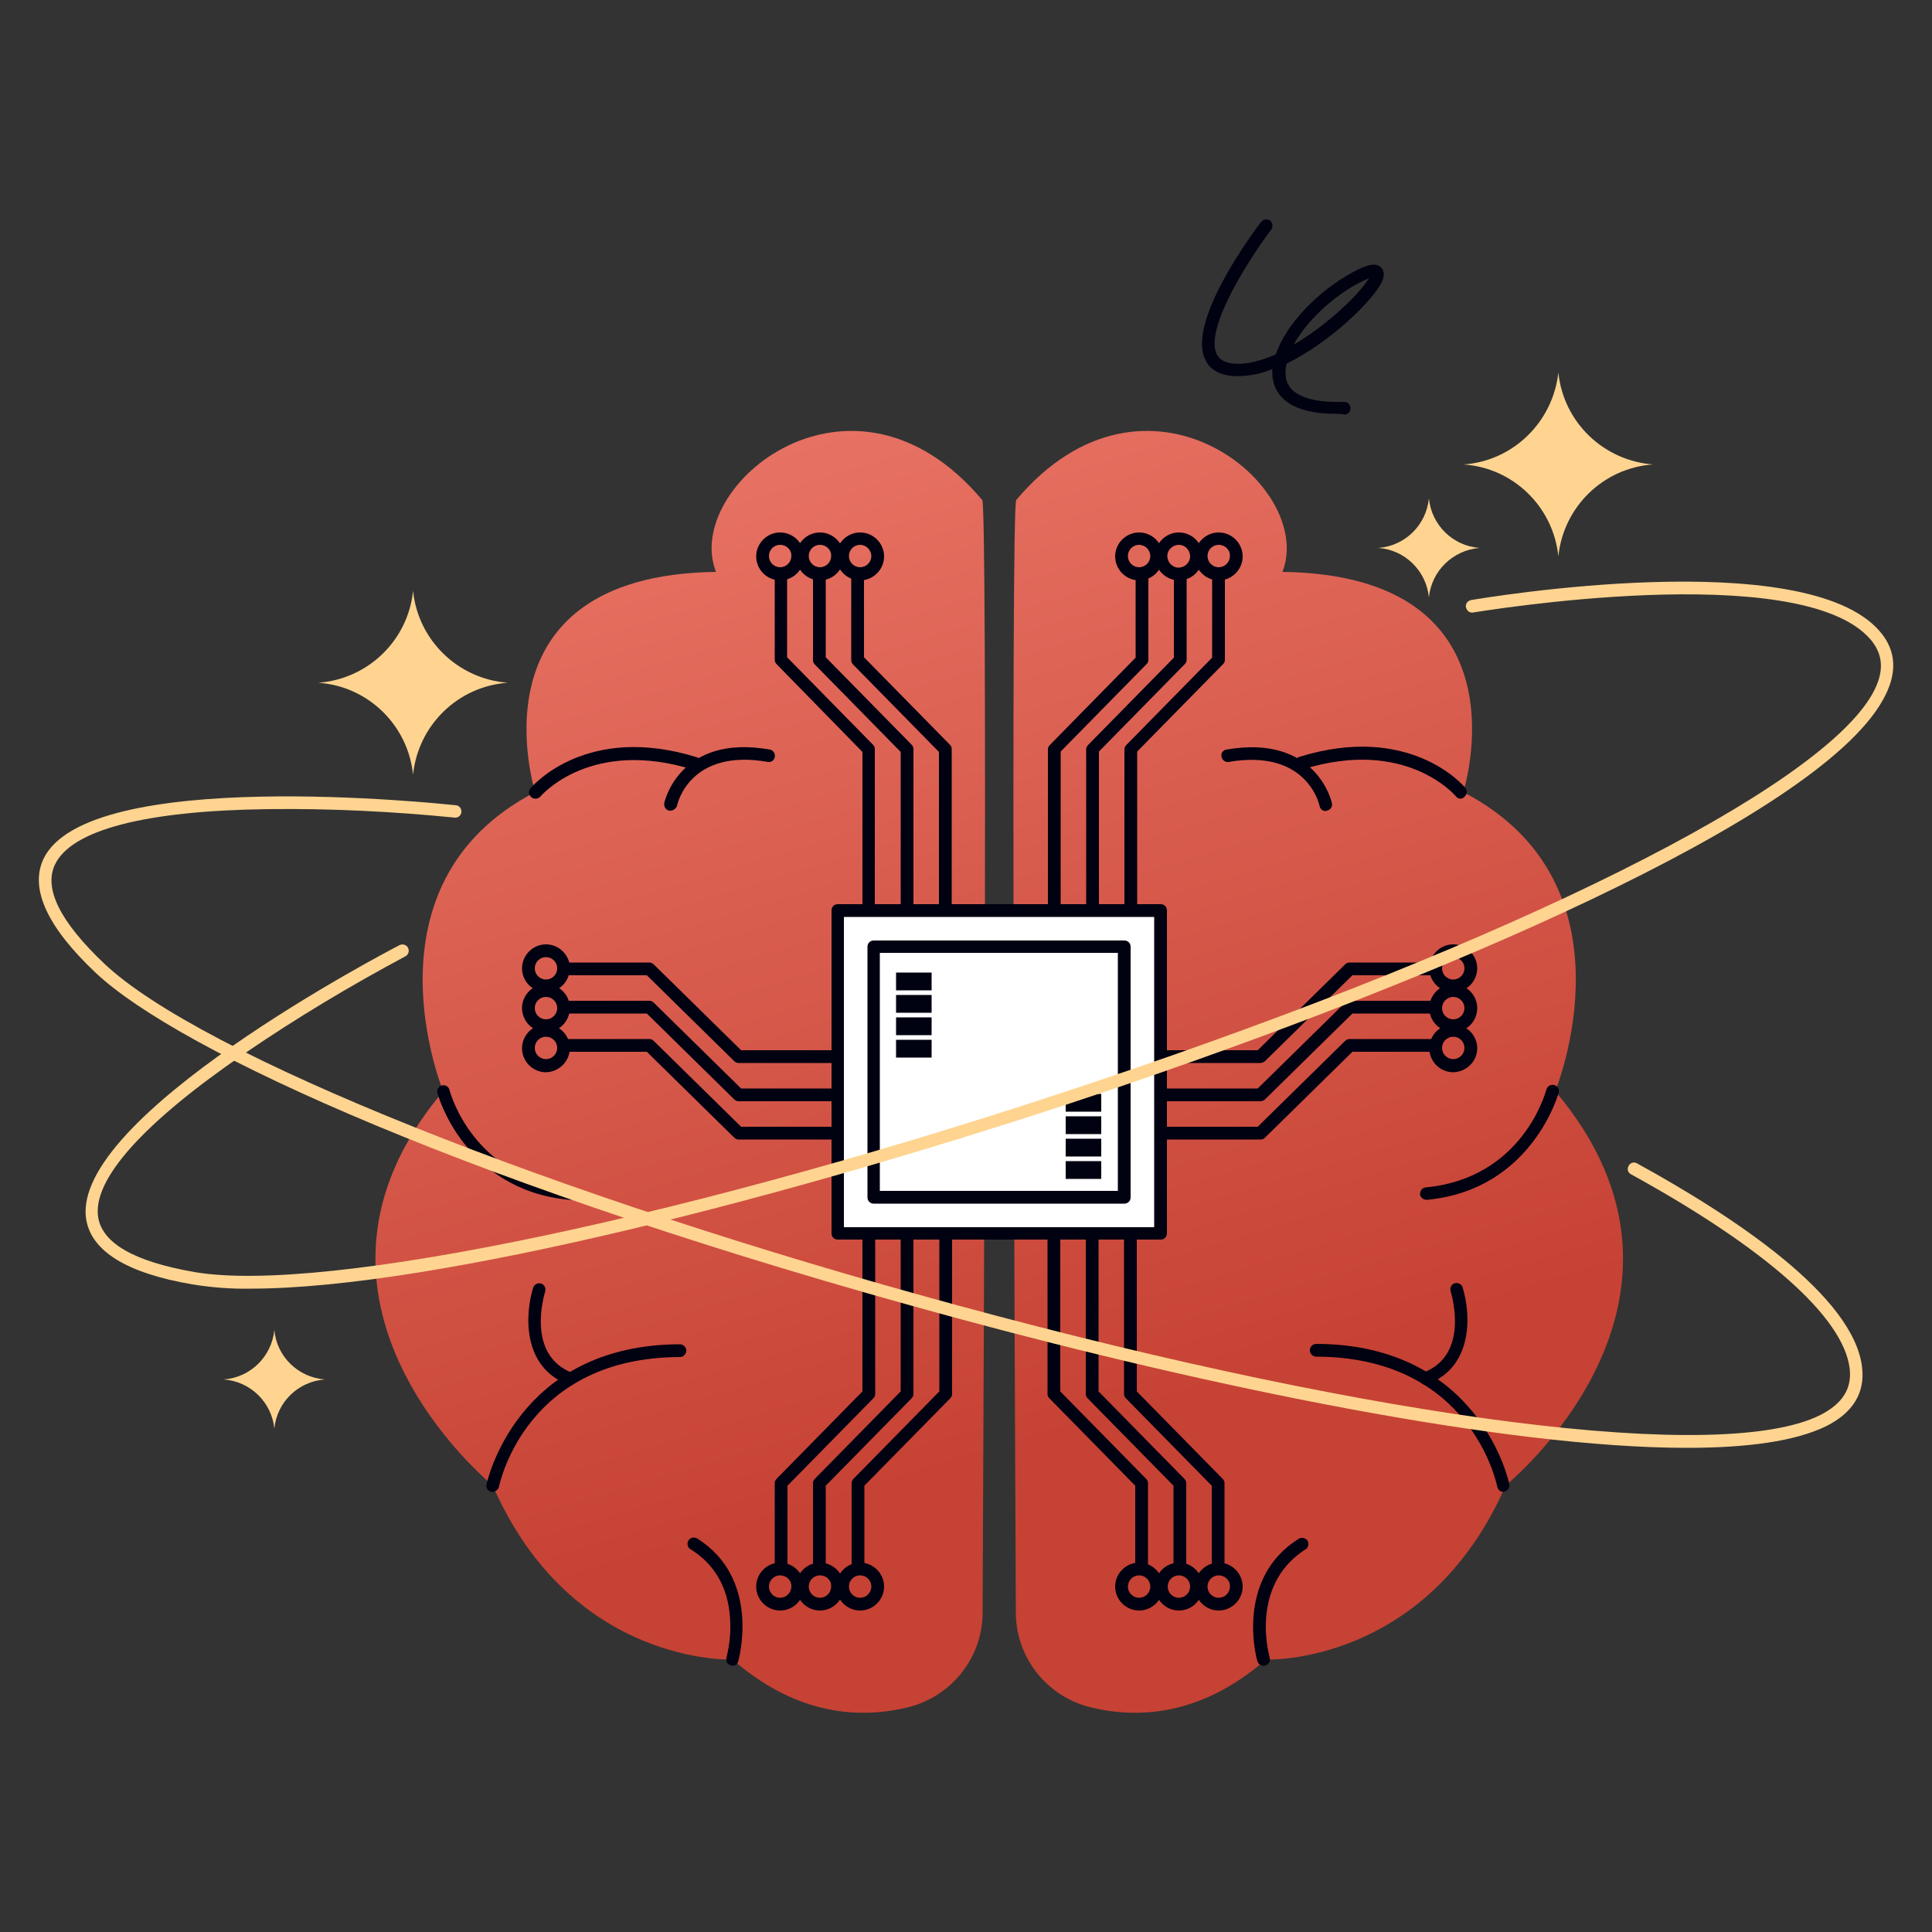 <svg transform="scale(1)" version="1.1" id="Layer_1" xmlns="http://www.w3.org/2000/svg" xmlns:xlink="http://www.w3.org/1999/xlink" x="0px" y="0px" viewBox="0 0 500 500" xml:space="preserve" class="show_show__wrapper__graphic__5Waiy "><rect x="0" y="0" width="500" height="500" fill="#333333" stroke="none"/><title>React</title><style type="text/css">
	.st0{fill:url(#SVGID_1_);}
	.st1{fill:url(#SVGID_00000088104315477074145510000010593368060847227325_);}
	.st2{fill:#FFFFFF;}
	.st3{fill:#000111;}
	.st4{fill:#FED490;}
</style><g id="brain"><linearGradient id="SVGID_1_" gradientUnits="userSpaceOnUse" x1="117.291" y1="463.911" x2="222.661" y2="114.231" gradientTransform="matrix(1 0 0 -1 0 502)"><stop offset="0" style="stop-color: rgb(243, 131, 116);"></stop><stop offset="1" style="stop-color: rgb(198, 66, 52);"></stop></linearGradient><path class="st0" d="M254.2,129.4c1.4,1.7,0.4,226.2,0.1,287.9c0,11.6-7.9,21.6-19.1,24.5c-12.1,3-28.6,2.5-45.6-12.3
		c0,0-41.7,1.7-62.1-45.1c0,0-58.7-47.6-12.8-102c0,0-22.1-53.6,23.8-77.4c0,0-17.8-56.1,46.8-57
		C176.5,125.7,220.6,89.5,254.2,129.4z"></path><linearGradient id="SVGID_00000158021915872350773660000001519113731989637803_" gradientUnits="userSpaceOnUse" x1="235.826" y1="499.635" x2="341.206" y2="149.925" gradientTransform="matrix(1 0 0 -1 0 502)"><stop offset="0" style="stop-color: rgb(243, 131, 116);"></stop><stop offset="1" style="stop-color: rgb(198, 66, 52);"></stop></linearGradient><path d="M263,129.4c-1.4,1.7-0.4,226.2-0.1,287.9
		c0,11.6,7.9,21.6,19.1,24.5c12.1,3,28.6,2.5,45.6-12.3c0,0,41.6,1.7,62.1-45.1c0,0,58.7-47.6,12.8-102c0,0,22.1-53.6-23.8-77.4
		c0,0,17.9-56.1-46.8-57C340.6,125.7,296.6,89.5,263,129.4z" style="fill: url(&quot;#SVGID_00000158021915872350773660000001519113731989637803_&quot;);"></path><rect class="st2" x="216.8" y="235.6" width="83.6" height="83.6"></rect><path class="st3" d="M300.4,320.8h-83.6c-0.9,0-1.6-0.7-1.6-1.6c0,0,0,0,0,0v-83.6c0-0.9,0.7-1.6,1.6-1.6h83.6
		c0.9,0,1.6,0.7,1.6,1.6v83.6C302,320.1,301.3,320.8,300.4,320.8z M218.4,317.6h80.3v-80.3h-80.3L218.4,317.6z"></path><rect class="st2" x="226.1" y="245" width="64.9" height="64.9"></rect><path class="st3" d="M291,311.5h-64.9c-0.9,0-1.6-0.7-1.6-1.6V245c0-0.9,0.7-1.6,1.6-1.6H291c0.9,0,1.6,0.7,1.6,1.6c0,0,0,0,0,0
		v64.9C292.6,310.8,291.9,311.5,291,311.5z M227.7,308.2h61.6v-61.6h-61.6L227.7,308.2z"></path><rect class="st3" x="231.9" y="251.7" width="9.2" height="4.6"></rect><rect class="st3" x="231.9" y="257.5" width="9.2" height="4.6"></rect><rect class="st3" x="231.9" y="263.3" width="9.2" height="4.6"></rect><rect class="st3" x="231.9" y="269.1" width="9.2" height="4.6"></rect><rect class="st3" x="275.8" y="283.1" width="9.2" height="4.6"></rect><rect class="st3" x="275.8" y="288.9" width="9.2" height="4.6"></rect><rect class="st3" x="275.8" y="294.7" width="9.2" height="4.6"></rect><rect class="st3" x="275.8" y="300.5" width="9.2" height="4.6"></rect><path class="st3" d="M244.6,236.8c-0.9,0-1.6-0.7-1.6-1.6c0,0,0,0,0,0v-40.6l-22.2-22.6c-0.3-0.3-0.5-0.7-0.5-1.1V149
		c0.1-0.9,0.9-1.6,1.8-1.5c0.8,0.1,1.4,0.7,1.5,1.5v21.1l22.2,22.6c0.3,0.3,0.5,0.7,0.5,1.1v41.3C246.2,236,245.5,236.8,244.6,236.8
		C244.6,236.8,244.6,236.8,244.6,236.8z"></path><path class="st3" d="M234.7,236.8c-0.9,0-1.6-0.7-1.6-1.6c0,0,0,0,0,0v-40.6l-22.2-22.6c-0.3-0.3-0.5-0.7-0.5-1.1V149
		c0.1-0.9,0.9-1.6,1.8-1.5c0.8,0.1,1.4,0.7,1.5,1.5v21.1l22.2,22.6c0.3,0.3,0.5,0.7,0.5,1.1v41.3C236.3,236,235.6,236.8,234.7,236.8
		C234.7,236.8,234.7,236.8,234.7,236.8z"></path><path class="st3" d="M224.8,236.8c-0.9,0-1.6-0.7-1.6-1.6c0,0,0,0,0,0v-40.6L201,171.9c-0.3-0.3-0.5-0.7-0.5-1.1V149
		c0-0.9,0.7-1.6,1.6-1.6c0.9,0,1.6,0.7,1.6,1.6v21.1l22.2,22.6c0.3,0.3,0.5,0.7,0.5,1.1v41.3C226.4,236,225.7,236.8,224.8,236.8
		C224.8,236.8,224.8,236.8,224.8,236.8z"></path><path class="st3" d="M201.9,150.2c-3.4,0-6.2-2.8-6.2-6.2c0-3.4,2.8-6.2,6.2-6.2c3.4,0,6.2,2.8,6.2,6.2c0,0,0,0,0,0
		C208.1,147.4,205.3,150.2,201.9,150.2z M201.9,141c-1.6,0-2.9,1.3-2.9,2.9s1.3,2.9,2.9,2.9s2.9-1.3,2.9-2.9
		C204.9,142.4,203.6,141,201.9,141C201.9,141,201.9,141,201.9,141L201.9,141z"></path><path class="st3" d="M212.2,150.2c-3.4,0-6.2-2.8-6.2-6.2s2.8-6.2,6.2-6.2s6.2,2.8,6.2,6.2S215.6,150.2,212.2,150.2L212.2,150.2z
		 M212.2,141c-1.6,0-2.9,1.3-2.9,2.9s1.3,2.9,2.9,2.9s2.9-1.3,2.9-2.9C215.2,142.4,213.9,141,212.2,141
		C212.3,141,212.2,141,212.2,141L212.2,141z"></path><path class="st3" d="M222.6,150.2c-3.4,0-6.2-2.8-6.2-6.2s2.8-6.2,6.2-6.2s6.2,2.8,6.2,6.2S226,150.2,222.6,150.2L222.6,150.2z
		 M222.6,141c-1.6,0-2.9,1.3-2.9,2.9s1.3,2.9,2.9,2.9s2.9-1.3,2.9-2.9C225.5,142.4,224.2,141,222.6,141
		C222.6,141,222.6,141,222.6,141L222.6,141z"></path><path class="st3" d="M222,407.2c-0.9,0-1.6-0.7-1.6-1.6c0,0,0,0,0,0v-21.8c0-0.4,0.2-0.8,0.5-1.1l22.2-22.6v-40.6
		c-0.1-0.9,0.6-1.7,1.5-1.8c0.9-0.1,1.7,0.6,1.8,1.5c0,0.1,0,0.2,0,0.3v41.3c0,0.4-0.2,0.8-0.5,1.1l-22.2,22.6v21.1
		C223.6,406.5,222.9,407.2,222,407.2C222,407.2,222,407.2,222,407.2z"></path><path class="st3" d="M212,407.2c-0.9,0-1.6-0.7-1.6-1.6c0,0,0,0,0,0v-21.8c0-0.4,0.2-0.8,0.5-1.1l22.2-22.6v-40.6
		c-0.1-0.9,0.6-1.7,1.5-1.8c0.9-0.1,1.7,0.6,1.8,1.5c0,0.1,0,0.2,0,0.3v41.3c0,0.4-0.2,0.8-0.5,1.1l-22.2,22.6v21.1
		C213.6,406.5,212.9,407.2,212,407.2C212,407.2,212,407.2,212,407.2z"></path><path class="st3" d="M202.1,407.2c-0.9,0-1.6-0.7-1.6-1.6c0,0,0,0,0,0v-21.8c0-0.4,0.2-0.8,0.5-1.1l22.2-22.6v-40.6
		c-0.1-0.9,0.6-1.7,1.5-1.8c0.9-0.1,1.7,0.6,1.8,1.5c0,0.1,0,0.2,0,0.3v41.3c0,0.4-0.2,0.8-0.5,1.1l-22.2,22.6v21.1
		C203.7,406.5,203,407.2,202.1,407.2C202.1,407.2,202.1,407.2,202.1,407.2z"></path><path class="st3" d="M201.9,416.8c-3.4,0-6.2-2.8-6.2-6.2s2.8-6.2,6.2-6.2s6.2,2.8,6.2,6.2S205.3,416.8,201.9,416.8L201.9,416.8z
		 M201.9,407.7c-1.6,0-2.9,1.3-2.9,2.9c0,1.6,1.3,2.9,2.9,2.9c1.6,0,2.9-1.3,2.9-2.9c0,0,0,0,0,0C204.9,409,203.5,407.7,201.9,407.7
		C201.9,407.7,201.9,407.7,201.9,407.7z"></path><path class="st3" d="M212.2,416.8c-3.4,0-6.2-2.8-6.2-6.2s2.8-6.2,6.2-6.2s6.2,2.8,6.2,6.2S215.6,416.8,212.2,416.8L212.2,416.8z
		 M212.2,407.7c-1.6,0-2.9,1.3-2.9,2.9c0,1.6,1.3,2.9,2.9,2.9c1.6,0,2.9-1.3,2.9-2.9c0,0,0,0,0,0C215.2,409,213.9,407.7,212.2,407.7
		C212.2,407.7,212.2,407.7,212.2,407.7z"></path><path class="st3" d="M222.6,416.8c-3.4,0-6.2-2.8-6.2-6.2s2.8-6.2,6.2-6.2s6.2,2.8,6.2,6.2S226,416.8,222.6,416.8L222.6,416.8z
		 M222.6,407.7c-1.6,0-2.9,1.3-2.9,2.9c0,1.6,1.3,2.9,2.9,2.9c1.6,0,2.9-1.3,2.9-2.9c0,0,0,0,0,0C225.5,409,224.2,407.7,222.6,407.7
		C222.6,407.7,222.6,407.7,222.6,407.7z"></path><path class="st3" d="M215.9,294.9h-24.8c-0.4,0-0.8-0.2-1.1-0.5l-22.6-22.2h-21.1c-0.9,0.1-1.7-0.6-1.8-1.5
		c-0.1-0.9,0.6-1.7,1.5-1.8c0.1,0,0.2,0,0.3,0h21.8c0.4,0,0.8,0.2,1.1,0.5l22.6,22.2h24.1c0.9,0.1,1.6,0.9,1.5,1.8
		C217.3,294.2,216.7,294.9,215.9,294.9L215.9,294.9z"></path><path class="st3" d="M215.9,285h-24.8c-0.4,0-0.8-0.2-1.1-0.5l-22.6-22.2h-21.1c-0.9,0.1-1.7-0.6-1.8-1.5c-0.1-0.9,0.6-1.7,1.5-1.8
		c0.1,0,0.2,0,0.3,0h21.8c0.4,0,0.8,0.2,1.1,0.5l22.6,22.2h24.1c0.9,0.1,1.6,0.9,1.5,1.8C217.3,284.3,216.7,284.9,215.9,285
		L215.9,285z"></path><path class="st3" d="M215.9,275.1h-24.8c-0.4,0-0.8-0.2-1.1-0.5l-22.6-22.2h-21.1c-0.9,0.1-1.7-0.6-1.8-1.5
		c-0.1-0.9,0.6-1.7,1.5-1.8c0.1,0,0.2,0,0.3,0h21.8c0.4,0,0.8,0.2,1.1,0.5l22.6,22.2h24.1c0.9,0.1,1.6,0.9,1.5,1.8
		C217.3,274.4,216.7,275,215.9,275.1L215.9,275.1z"></path><path class="st3" d="M141.3,256.8c-3.4,0-6.2-2.8-6.2-6.2s2.8-6.2,6.2-6.2s6.2,2.8,6.2,6.2C147.4,254,144.7,256.8,141.3,256.8z
		 M141.3,247.7c-1.6,0-2.9,1.3-2.9,2.9c0,1.6,1.3,2.9,2.9,2.9c1.6,0,2.9-1.3,2.9-2.9c0,0,0,0,0,0C144.2,249,142.9,247.7,141.3,247.7
		C141.3,247.7,141.3,247.7,141.3,247.7z"></path><path class="st3" d="M141.3,267.1c-3.4,0-6.2-2.8-6.2-6.2s2.8-6.2,6.2-6.2s6.2,2.8,6.2,6.2C147.4,264.4,144.7,267.1,141.3,267.1z
		 M141.3,258c-1.6,0-2.9,1.3-2.9,2.9c0,1.6,1.3,2.9,2.9,2.9c1.6,0,2.9-1.3,2.9-2.9c0,0,0,0,0,0C144.2,259.3,142.9,258,141.3,258
		C141.3,258,141.3,258,141.3,258L141.3,258z"></path><path class="st3" d="M141.3,277.5c-3.4,0-6.2-2.8-6.2-6.2s2.8-6.2,6.2-6.2s6.2,2.8,6.2,6.2C147.4,274.7,144.7,277.4,141.3,277.5z
		 M141.3,268.3c-1.6,0-2.9,1.3-2.9,2.9c0,1.6,1.3,2.9,2.9,2.9c1.6,0,2.9-1.3,2.9-2.9c0,0,0,0,0,0
		C144.2,269.6,142.9,268.3,141.3,268.3C141.3,268.3,141.3,268.3,141.3,268.3L141.3,268.3z"></path><path class="st3" d="M272.8,236.8c-0.9,0-1.6-0.7-1.6-1.6c0,0,0,0,0,0v-41.3c0-0.4,0.2-0.8,0.5-1.1l22.2-22.6V149
		c0.1-0.9,0.9-1.6,1.8-1.5c0.8,0.1,1.4,0.7,1.5,1.5v21.8c0,0.4-0.2,0.8-0.5,1.1l-22.2,22.6v40.6C274.4,236,273.7,236.8,272.8,236.8
		C272.8,236.8,272.8,236.8,272.8,236.8z"></path><path class="st3" d="M282.7,236.8c-0.9,0-1.6-0.7-1.6-1.6c0,0,0,0,0,0v-41.3c0-0.4,0.2-0.8,0.5-1.1l22.2-22.6V149
		c0.1-0.9,0.9-1.6,1.8-1.5c0.8,0.1,1.4,0.7,1.5,1.5v21.8c0,0.4-0.2,0.8-0.5,1.1l-22.2,22.6v40.6C284.3,236,283.6,236.8,282.7,236.8
		C282.7,236.8,282.7,236.8,282.7,236.8z"></path><path class="st3" d="M292.6,236.8c-0.9,0-1.6-0.7-1.6-1.6c0,0,0,0,0,0v-41.3c0-0.4,0.2-0.8,0.5-1.1l22.2-22.6V149
		c0.1-0.9,0.9-1.6,1.8-1.5c0.8,0.1,1.4,0.7,1.5,1.5v21.8c0,0.4-0.2,0.8-0.5,1.1l-22.2,22.6v40.6C294.2,236,293.5,236.8,292.6,236.8
		C292.6,236.8,292.6,236.8,292.6,236.8z"></path><path class="st3" d="M315.4,150.2c-3.4,0-6.2-2.8-6.2-6.2s2.8-6.2,6.2-6.2s6.2,2.8,6.2,6.2C321.6,147.4,318.8,150.2,315.4,150.2z
		 M315.4,141c-1.6,0-2.9,1.3-2.9,2.9s1.3,2.9,2.9,2.9c1.6,0,2.9-1.3,2.9-2.9c0,0,0,0,0,0C318.4,142.4,317.1,141,315.4,141
		C315.5,141,315.4,141,315.4,141L315.4,141z"></path><path class="st3" d="M305.1,150.2c-3.4,0-6.2-2.8-6.2-6.2c0-3.4,2.8-6.2,6.2-6.2c3.4,0,6.2,2.8,6.2,6.2c0,0,0,0,0,0
		C311.3,147.4,308.5,150.2,305.1,150.2z M305.1,141c-1.6,0-3,1.3-3,2.9c0,1.6,1.3,3,2.9,3c1.6,0,3-1.3,3-2.9c0,0,0,0,0,0
		C308,142.4,306.7,141,305.1,141C305.1,141,305.1,141,305.1,141L305.1,141z"></path><path class="st3" d="M294.8,150.2c-3.4,0-6.2-2.8-6.2-6.2c0-3.4,2.8-6.2,6.2-6.2c3.4,0,6.2,2.8,6.2,6.2
		C301,147.4,298.2,150.2,294.8,150.2z M294.8,141c-1.6,0-2.9,1.3-2.9,2.9s1.3,2.9,2.9,2.9c1.6,0,2.9-1.3,2.9-2.9c0,0,0,0,0,0
		C297.7,142.4,296.4,141,294.8,141C294.8,141,294.8,141,294.8,141L294.8,141z"></path><path class="st3" d="M295.4,407.2c-0.9,0-1.6-0.7-1.6-1.6c0,0,0,0,0,0v-21.1l-22.2-22.6c-0.3-0.3-0.5-0.7-0.5-1.1v-41.3
		c-0.1-0.9,0.6-1.7,1.5-1.8c0.9-0.1,1.7,0.6,1.8,1.5c0,0.1,0,0.2,0,0.3v40.6l22.2,22.6c0.3,0.3,0.5,0.7,0.5,1.1v21.8
		C297,406.5,296.3,407.2,295.4,407.2C295.4,407.2,295.4,407.2,295.4,407.2z"></path><path class="st3" d="M305.3,407.2c-0.9,0-1.6-0.7-1.6-1.6c0,0,0,0,0,0v-21.1l-22.2-22.6c-0.3-0.3-0.5-0.7-0.5-1.1v-41.3
		c-0.1-0.9,0.6-1.7,1.5-1.8c0.9-0.1,1.7,0.6,1.8,1.5c0,0.1,0,0.2,0,0.3v40.6l22.2,22.6c0.3,0.3,0.5,0.7,0.5,1.1v21.8
		C306.9,406.5,306.2,407.2,305.3,407.2z"></path><path class="st3" d="M315.2,407.2c-0.9,0-1.6-0.7-1.6-1.6c0,0,0,0,0,0v-21.1l-22.2-22.6c-0.3-0.3-0.5-0.7-0.5-1.1v-41.3
		c-0.1-0.9,0.6-1.7,1.5-1.8c0.9-0.1,1.7,0.6,1.8,1.5c0,0.1,0,0.2,0,0.3v40.6l22.2,22.6c0.3,0.3,0.5,0.7,0.5,1.1v21.8
		C316.8,406.5,316.1,407.2,315.2,407.2C315.2,407.2,315.2,407.2,315.2,407.2z"></path><path class="st3" d="M315.4,416.8c-3.4,0-6.2-2.8-6.2-6.2s2.8-6.2,6.2-6.2s6.2,2.8,6.2,6.2C321.6,414,318.8,416.8,315.4,416.8z
		 M315.4,407.7c-1.6,0-2.9,1.3-2.9,2.9s1.3,2.9,2.9,2.9c1.6,0,2.9-1.3,2.9-2.9c0,0,0,0,0,0C318.4,409,317,407.7,315.4,407.7z"></path><path class="st3" d="M305.1,416.8c-3.4,0-6.2-2.8-6.2-6.2s2.8-6.2,6.2-6.2s6.2,2.8,6.2,6.2C311.3,414,308.5,416.8,305.1,416.8z
		 M305.1,407.7c-1.6,0-2.9,1.3-2.9,2.9s1.3,2.9,2.9,2.9c1.6,0,2.9-1.3,2.9-2.9c0,0,0,0,0,0C308,409,306.7,407.7,305.1,407.7z"></path><path class="st3" d="M294.8,416.8c-3.4,0-6.2-2.8-6.2-6.2c0-3.4,2.8-6.2,6.2-6.2s6.2,2.8,6.2,6.2c0,0,0,0,0,0
		C301,414,298.2,416.8,294.8,416.8z M294.8,407.7c-1.6,0-2.9,1.3-2.9,2.9s1.3,2.9,2.9,2.9c1.6,0,2.9-1.3,2.9-2.9c0,0,0,0,0,0
		C297.7,409,296.4,407.7,294.8,407.7z"></path><path class="st3" d="M326.2,294.9h-24.8c-0.9-0.1-1.6-0.9-1.5-1.8c0.1-0.8,0.7-1.4,1.5-1.5h24.1l22.6-22.2c0.3-0.3,0.7-0.5,1.1-0.5
		H371c0.9-0.1,1.7,0.6,1.8,1.5c0.1,0.9-0.6,1.7-1.5,1.8c-0.1,0-0.2,0-0.3,0h-21l-22.6,22.2C327.1,294.8,326.6,294.9,326.2,294.9z"></path><path class="st3" d="M326.2,285h-24.8c-0.9-0.1-1.6-0.9-1.5-1.8c0.1-0.8,0.7-1.4,1.5-1.5h24.1l22.6-22.2c0.3-0.3,0.7-0.5,1.1-0.5
		H371c0.9-0.1,1.7,0.6,1.8,1.5c0.1,0.9-0.6,1.7-1.5,1.8c-0.1,0-0.2,0-0.3,0h-21l-22.6,22.2C327.1,284.8,326.6,285,326.2,285z"></path><path class="st3" d="M326.2,275.1h-24.8c-0.9-0.1-1.6-0.9-1.5-1.8c0.1-0.8,0.7-1.4,1.5-1.5h24.1l22.6-22.2c0.3-0.3,0.7-0.5,1.1-0.5
		H371c0.9-0.1,1.7,0.6,1.8,1.5c0.1,0.9-0.6,1.7-1.5,1.8c-0.1,0-0.2,0-0.3,0h-21l-22.6,22.2C327.1,274.9,326.6,275.1,326.2,275.1z"></path><path class="st3" d="M376.1,256.8c-3.4,0-6.2-2.8-6.2-6.2c0-3.4,2.8-6.2,6.2-6.2c3.4,0,6.2,2.8,6.2,6.2c0,0,0,0,0,0
		C382.3,254,379.5,256.8,376.1,256.8z M376.1,247.7c-1.6,0-2.9,1.3-2.9,2.9s1.3,2.9,2.9,2.9c1.6,0,2.9-1.3,2.9-2.9c0,0,0,0,0,0
		C379,249,377.7,247.7,376.1,247.7z"></path><path class="st3" d="M376.1,267.1c-3.4,0-6.2-2.8-6.2-6.2c0-3.4,2.8-6.2,6.2-6.2c3.4,0,6.2,2.8,6.2,6.2c0,0,0,0,0,0
		C382.3,264.4,379.5,267.1,376.1,267.1z M376.1,258c-1.6,0-2.9,1.3-2.9,2.9s1.3,2.9,2.9,2.9c1.6,0,2.9-1.3,2.9-2.9c0,0,0,0,0,0
		C379,259.3,377.7,258,376.1,258L376.1,258z"></path><path class="st3" d="M376.1,277.5c-3.4,0-6.2-2.8-6.2-6.2c0-3.4,2.8-6.2,6.2-6.2s6.2,2.8,6.2,6.2c0,0,0,0,0,0
		C382.3,274.7,379.5,277.4,376.1,277.5z M376.1,268.3c-1.6,0-2.9,1.3-2.9,2.9s1.3,2.9,2.9,2.9c1.6,0,2.9-1.3,2.9-2.9c0,0,0,0,0,0
		C379,269.6,377.7,268.3,376.1,268.3L376.1,268.3z"></path><path class="st3" d="M127.5,386.1c-0.1,0-0.2,0-0.3,0c-0.9-0.2-1.5-1-1.3-1.9c0.1-0.4,7.7-36.3,50.2-36.3c0.9,0.1,1.6,0.9,1.5,1.8
		c-0.1,0.8-0.7,1.4-1.5,1.5c-39.8,0-46.7,32.3-47,33.7C128.9,385.5,128.3,386,127.5,386.1z"></path><path class="st3" d="M147.6,358.4c-0.2,0-0.4,0-0.6-0.1c-12-4.6-11.1-18.4-9-25.1c0.3-0.8,1.2-1.3,2.1-1c0.8,0.3,1.2,1.1,1,2
		c-0.2,0.7-5.1,16.4,7,21.1c0.8,0.3,1.3,1.2,1,2.1C148.9,358,148.3,358.4,147.6,358.4L147.6,358.4z"></path><path class="st3" d="M189.6,431.1c-0.2,0-0.3,0-0.5-0.1c-0.9-0.3-1.3-1.1-1.1-2c0.9-3.5,1.2-7.1,0.9-10.7
		c-0.6-7.6-4-13.5-10.1-17.3c-0.8-0.4-1.1-1.4-0.7-2.2c0.4-0.8,1.4-1.1,2.2-0.7c0.1,0,0.1,0.1,0.2,0.1
		c16.6,10.5,10.6,31.4,10.6,31.6C190.9,430.7,190.3,431.1,189.6,431.1z"></path><path class="st3" d="M147.4,310.5h-0.2c-27.2-2.6-34-27.4-34-27.7c-0.2-0.9,0.4-1.7,1.2-1.9c0.8-0.2,1.7,0.3,1.9,1.1
		c0.2,0.9,6.3,22.9,31.2,25.3c0.9,0,1.6,0.8,1.5,1.7C149.1,309.9,148.3,310.6,147.4,310.5L147.4,310.5z"></path><path class="st3" d="M138.6,206.7c-0.4,0-0.8-0.1-1.1-0.4c-0.7-0.6-0.8-1.6-0.2-2.3c0.6-0.7,14.6-16.9,43.1-8
		c0.9,0.3,1.3,1.2,1.1,2.1s-1.2,1.3-2.1,1.1c-26.3-8.2-39.1,6.4-39.6,7C139.5,206.5,139,206.7,138.6,206.7z"></path><path class="st3" d="M173.5,209.8c-0.1,0-0.2,0-0.3,0c-0.9-0.2-1.4-1-1.3-1.9c0-0.2,3.9-18.1,27.4-13.9c0.9,0.2,1.4,1.1,1.2,2
		c-0.2,0.8-0.9,1.3-1.7,1.2c-20.2-3.6-23.5,10.7-23.6,11.4C174.9,209.3,174.2,209.8,173.5,209.8z"></path><path class="st3" d="M389.1,386.1c-0.8,0-1.4-0.5-1.6-1.3c-0.3-1.4-7.2-33.7-47-33.7c-0.9-0.1-1.6-0.9-1.5-1.8
		c0.1-0.8,0.7-1.4,1.5-1.5c42.5,0,50.1,36,50.1,36.3c0.2,0.9-0.4,1.7-1.3,1.9c0,0,0,0,0,0C389.3,386,389.2,386.1,389.1,386.1z"></path><path class="st3" d="M369,358.4c-0.9,0-1.6-0.7-1.7-1.6c0-0.7,0.4-1.3,1.1-1.6c12.1-4.6,7.2-20.4,7-21.1c-0.2-0.9,0.3-1.8,1.1-2
		c0.8-0.2,1.7,0.2,2,1c2.1,6.7,3,20.5-9,25.1C369.3,358.3,369.2,358.4,369,358.4z"></path><path class="st3" d="M327,431.1c-0.7,0-1.4-0.5-1.6-1.2c-0.1-0.2-6-21.1,10.6-31.6c0.7-0.5,1.7-0.4,2.3,0.3
		c0.5,0.7,0.4,1.7-0.3,2.3c-0.1,0-0.1,0.1-0.2,0.1c-6,3.9-9.4,9.7-10.1,17.3c-0.3,3.6,0,7.2,0.9,10.7c0.2,0.9-0.2,1.7-1.1,2
		C327.3,431.1,327.2,431.1,327,431.1z"></path><path class="st3" d="M369.2,310.5c-0.9,0-1.7-0.7-1.7-1.5c0-0.9,0.7-1.7,1.5-1.7c24.9-2.4,30.9-24.3,31.2-25.3
		c0.2-0.9,1.1-1.4,2-1.2c0.9,0.2,1.4,1.1,1.2,2l0,0c-0.1,0.2-6.9,25.1-34,27.7L369.2,310.5z"></path><path class="st3" d="M378,206.7c-0.5,0-0.9-0.2-1.2-0.6c-0.5-0.6-13.3-15.2-39.6-7c-0.9,0.3-1.8-0.2-2.1-1.1
		c-0.3-0.9,0.2-1.8,1.1-2.1c28.5-8.9,42.5,7.3,43,8c0.6,0.7,0.5,1.7-0.2,2.3c0,0,0,0,0,0C378.7,206.5,378.4,206.7,378,206.7z"></path><path class="st3" d="M343.1,209.9c-0.8,0-1.4-0.5-1.6-1.3c-0.1-0.6-3.4-14.9-23.6-11.4c-0.9,0.1-1.7-0.6-1.8-1.5
		c-0.1-0.8,0.4-1.5,1.2-1.7c23.5-4.1,27.4,13.7,27.4,13.9c0.2,0.9-0.4,1.7-1.3,1.9c0,0,0,0,0,0C343.3,209.8,343.2,209.9,343.1,209.9
		z"></path></g><g id="light"><path class="st4" d="M64.9,333.5c-5.1,0.1-10.1-0.3-15.1-1.1c-17-2.9-26.2-8.6-27.5-16.9c-4.1-26.4,77.6-69.1,81.1-70.9
		c0.8-0.4,1.8-0.1,2.2,0.7c0.4,0.8,0.1,1.8-0.7,2.2l0,0c-14.2,7.6-28.1,15.9-41.4,25C37,290.6,23.9,305.3,25.4,315
		c1.1,6.8,9.4,11.5,24.9,14.2c33.7,5.8,129.5-14.4,233-49.2c108.3-36.3,187.2-75.7,201.2-100.3c3.2-5.6,3-10.2-0.4-14.2
		c-18.2-21.2-101.9-7.1-102.8-7c-0.9,0.2-1.7-0.4-1.9-1.3c-0.2-0.9,0.4-1.7,1.3-1.9l0,0c3.5-0.6,86.4-14.5,105.8,8.1
		c4.4,5.1,4.6,11.1,0.7,17.9C469.9,212,371,254,284.3,283.1C205.9,309.4,112.6,333.5,64.9,333.5z"></path><path class="st4" d="M436.6,374.7c-47.1,0-123.1-15.7-189.5-33.7C123,307.3,46,271.9,24.7,251.7c-12.5-11.8-17-21.7-13.5-29.3
		c11.2-24.2,102.8-14.4,106.8-14c0.9,0.1,1.5,0.9,1.4,1.8c-0.1,0.9-0.9,1.5-1.7,1.4c-16.1-1.6-32.2-2.4-48.3-2.2
		c-31.9,0.4-51,5.4-55.2,14.4c-2.9,6.2,1.4,14.8,12.8,25.6c24.8,23.5,115.7,59.9,221.1,88.5c110.2,29.9,197.8,41,223,28.3
		c5.7-2.9,8.2-6.8,7.6-12c-1.6-13.3-21.7-31.1-56.6-50.3c-0.8-0.4-1.1-1.4-0.6-2.2c0.4-0.8,1.4-1.1,2.2-0.6c0,0,0,0,0,0
		c25.3,13.9,56,34.3,58.2,52.7c0.8,6.6-2.3,11.8-9.3,15.3C464.6,373,452.2,374.7,436.6,374.7z"></path><g id="light-2"><path class="st4" d="M378.8,120.2c12.9,0.9,23.2,11,24.5,23.8c1.3-12.8,11.6-22.9,24.5-23.8c-12.9-1-23.2-11-24.5-23.8
			C401.9,109.2,391.6,119.3,378.8,120.2z"></path><path class="st4" d="M82.4,176.7c12.9,0.9,23.2,11,24.5,23.8c1.3-12.8,11.6-22.9,24.5-23.8c-12.9-1-23.2-11-24.5-23.8
			C105.6,165.7,95.3,175.7,82.4,176.7L82.4,176.7z"></path><path class="st4" d="M356.7,141.8c6.9,0.5,12.4,5.9,13.1,12.8c0.7-6.9,6.2-12.2,13.1-12.8c-6.9-0.5-12.4-5.9-13.1-12.8
			C369.1,135.9,363.6,141.3,356.7,141.8z"></path><path class="st4" d="M57.9,357c6.9,0.5,12.4,5.9,13.1,12.7c0.7-6.9,6.2-12.2,13.1-12.7c-6.9-0.5-12.5-5.9-13.1-12.8
			C70.3,351.1,64.8,356.5,57.9,357z"></path></g><path class="st3" d="M345.8,107.1c-11.5,0-15.2-4.3-16.2-8.1c-0.3-1.1-0.4-2.3-0.3-3.5c-3.3,1.4-6.9,2-10.4,1.8
		c-4.5-0.4-6.4-2.7-7.1-4.5c-4.4-10,12.6-32.8,14.6-35.4c0.6-0.7,1.6-0.8,2.3-0.3c0.7,0.6,0.8,1.6,0.3,2.3l0,0
		c-5,6.6-17.2,25.1-14.2,32.1c0.7,1.5,2.1,2.4,4.5,2.6c3,0.3,6.8-0.6,10.9-2.4c2.6-7.9,11.2-16.6,20-21.3c3.9-2.1,5.9-2.4,7.2-1.2
		c0.6,0.6,1.1,1.7,0.3,3.6c-2.1,4.7-13.3,15.7-24.7,21.3c-0.4,1.4-0.4,2.8-0.1,4.2c1.4,5.1,8.9,5.9,15,5.7c0.9,0,1.6,0.8,1.6,1.7
		c0,0.8-0.6,1.5-1.5,1.6C347.2,107.1,346.5,107.1,345.8,107.1z M354.3,72c-0.9,0.4-1.8,0.8-2.6,1.2c-7.3,3.9-13.7,10.2-16.9,16
		c3.4-2,6.6-4.3,9.6-6.8C349.9,77.8,353.1,74,354.3,72z"></path></g></svg>